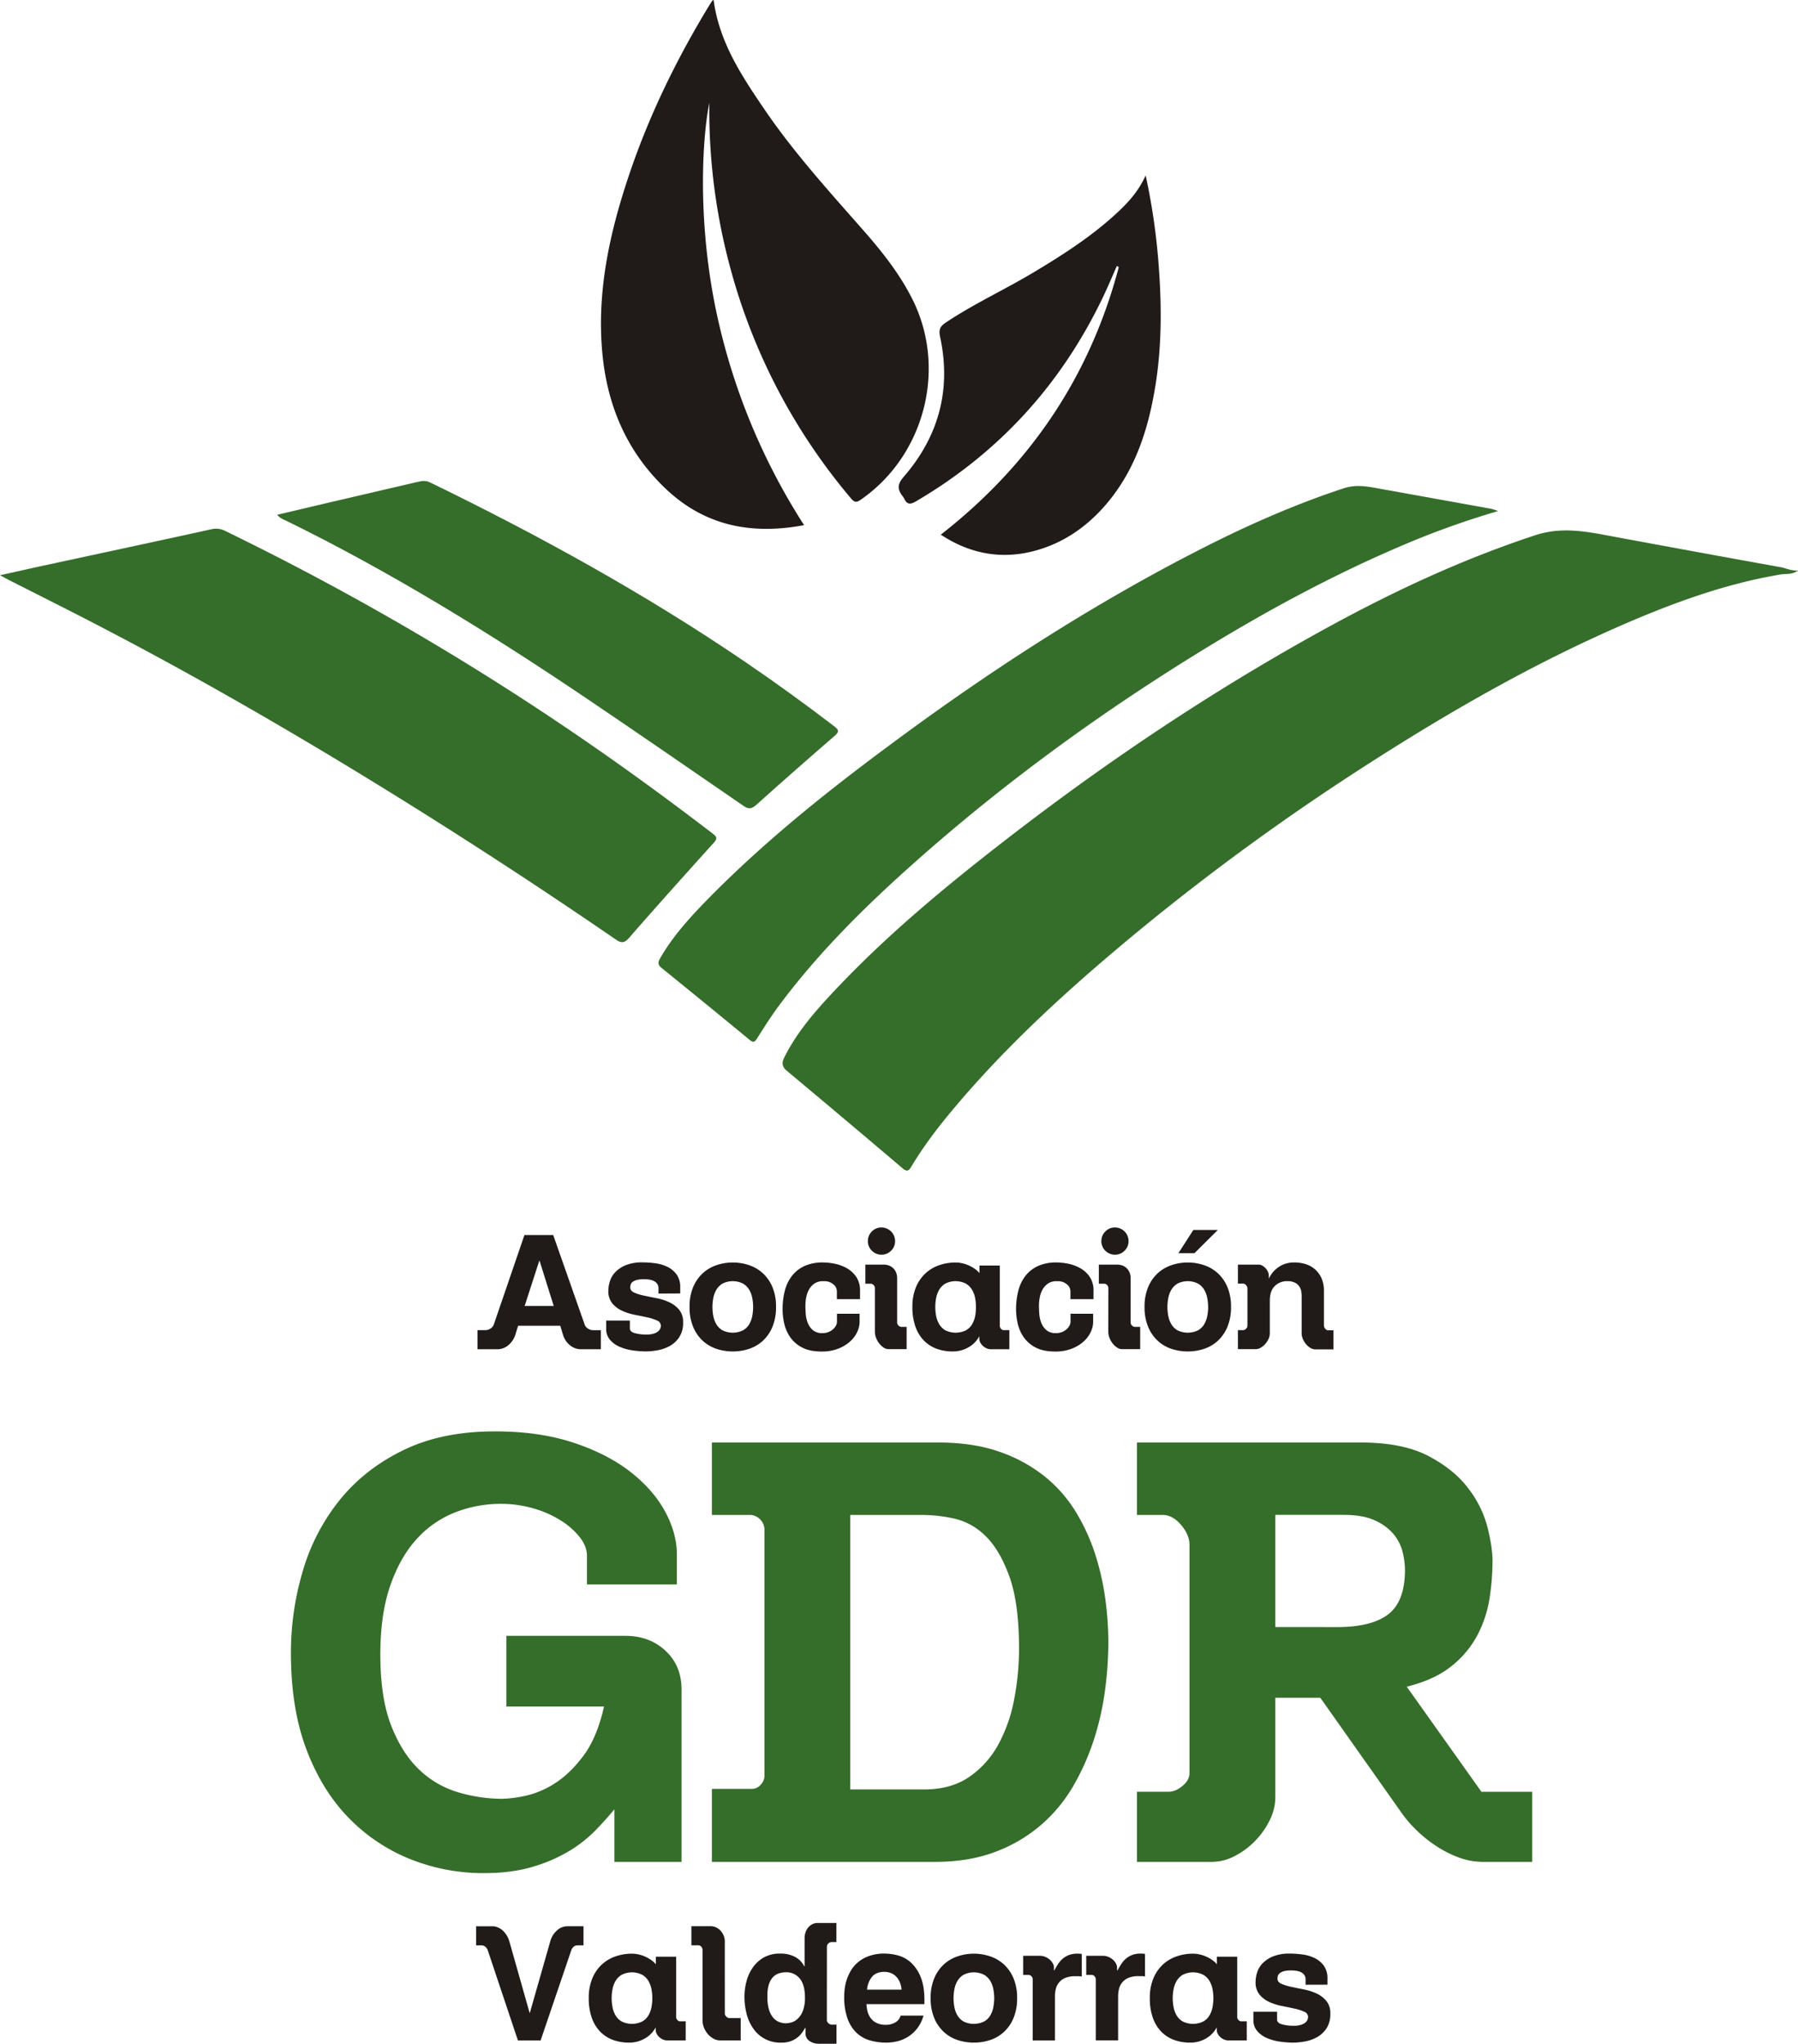 <?xml version="1.0" encoding="UTF-8"?>
<svg xmlns="http://www.w3.org/2000/svg" viewBox="0 0 1108.59 1259.64">
  <defs>
    <style>
      .a {
        fill: #201b19;
      }

      .b {
        fill: #356d2a;
      }
    </style>
  </defs>
  <g>
    <g>
      <path class="a" d="M360.48,816.39a4.68,4.68,0,0,0,2,2.45,5.58,5.58,0,0,0,3.09,1h4.9v11.76h-12a10.67,10.67,0,0,1-7.25-2.64,13.19,13.19,0,0,1-4.12-6.37l-1.66-5.49h-26l-1.67,5.49a14,14,0,0,1-4.16,6.37,10.54,10.54,0,0,1-7.21,2.64h-12V819.82h5.09a5.22,5.22,0,0,0,2.94-1,4.71,4.71,0,0,0,2-2.35l18.92-55.27h17.74Zm-37-11.46h17.93l-8.72-27.83h-.2Z"></path>
      <path class="a" d="M406,797.28v-3.43A4.67,4.67,0,0,0,403.9,790c-1.38-1-3.66-1.57-6.86-1.57a16.82,16.82,0,0,0-4.51.49,7.21,7.21,0,0,0-2.55,1.23,3.24,3.24,0,0,0-1.13,1.62,6.61,6.61,0,0,0-.24,1.76c0,1.37.8,2.42,2.4,3.14a30.52,30.52,0,0,0,6,1.86q3.61.78,7.88,1.62a33,33,0,0,1,7.89,2.54,17.39,17.39,0,0,1,6,4.61,11.66,11.66,0,0,1,2.4,7.69,16.06,16.06,0,0,1-2.4,9.21,16.72,16.72,0,0,1-5.93,5.44,24.22,24.22,0,0,1-7.5,2.6,41.41,41.41,0,0,1-7,.69,58.61,58.61,0,0,1-8.38-.64,30.73,30.73,0,0,1-7.94-2.21,16.18,16.18,0,0,1-5.93-4.31,10.15,10.15,0,0,1-2.35-6.86v-5h14.6v4.81c0,1.37,1,2.35,3,2.94a26.82,26.82,0,0,0,7.4.88,13.7,13.7,0,0,0,4.36-.59,8.47,8.47,0,0,0,2.65-1.37,4.58,4.58,0,0,0,1.32-1.72,4.46,4.46,0,0,0,.39-1.71,3.55,3.55,0,0,0-2.4-3.28,28.45,28.45,0,0,0-6-1.92q-3.57-.78-7.79-1.61a34.16,34.16,0,0,1-7.79-2.5,16.88,16.88,0,0,1-6-4.56,11.8,11.8,0,0,1-2.4-7.79,19.72,19.72,0,0,1,1-5.93,14.33,14.33,0,0,1,3.43-5.63,18.72,18.72,0,0,1,6.52-4.22,26.89,26.89,0,0,1,10.14-1.66,59.57,59.57,0,0,1,7.74.54,24.17,24.17,0,0,1,7.55,2.2,15.26,15.26,0,0,1,5.68,4.7,13.15,13.15,0,0,1,2.26,8v3.72Z"></path>
      <path class="a" d="M478.47,805.52a31.24,31.24,0,0,1-2.2,12.25,24.38,24.38,0,0,1-5.88,8.57,23.38,23.38,0,0,1-8.48,5,32.26,32.26,0,0,1-20.19,0,23.34,23.34,0,0,1-8.47-5,24.25,24.25,0,0,1-5.88-8.57,31.23,31.23,0,0,1-2.21-12.25,30.8,30.8,0,0,1,2.21-12.2,24.35,24.35,0,0,1,5.88-8.53,24,24,0,0,1,8.47-5,31.53,31.53,0,0,1,20.19,0,24.07,24.07,0,0,1,8.48,5,24.49,24.49,0,0,1,5.88,8.53A30.81,30.81,0,0,1,478.47,805.52Zm-14.11,0a30.18,30.18,0,0,0-.49-5.25,16.21,16.21,0,0,0-1.81-5.14,10.92,10.92,0,0,0-3.82-3.92,14,14,0,0,0-12.89,0,10.94,10.94,0,0,0-3.77,3.92,16,16,0,0,0-1.82,5.14,30.18,30.18,0,0,0-.49,5.25,30.56,30.56,0,0,0,.49,5.34,16,16,0,0,0,1.82,5.14,10.58,10.58,0,0,0,3.77,3.87,14.42,14.42,0,0,0,12.89,0,10.57,10.57,0,0,0,3.82-3.87,16.21,16.21,0,0,0,1.81-5.14A30.56,30.56,0,0,0,464.36,805.52Z"></path>
      <path class="a" d="M530,809.73V815a14.64,14.64,0,0,1-1.32,5.59,17.79,17.79,0,0,1-4.17,5.88,23.31,23.31,0,0,1-7.25,4.6A27.26,27.26,0,0,1,506.6,833q-7.35,0-12.06-2.5a20.25,20.25,0,0,1-7.35-6.37,24.41,24.41,0,0,1-3.67-8.43,39.19,39.19,0,0,1-1-8.67,45,45,0,0,1,1.42-11.62,24.72,24.72,0,0,1,4.46-9.16,20.77,20.77,0,0,1,7.74-6,27.3,27.3,0,0,1,11.37-2.15,37.77,37.77,0,0,1,6.86.73,25.22,25.22,0,0,1,7.45,2.65,17.59,17.59,0,0,1,6,5.34,14.86,14.86,0,0,1,2.45,8.82v5.09H516v-4.9a5.6,5.6,0,0,0-2.21-4.26,8.31,8.31,0,0,0-5.63-1.91h-.69a9.1,9.1,0,0,0-5.34,1.47,10.76,10.76,0,0,0-3.33,3.68,15.8,15.8,0,0,0-1.72,4.85,27.62,27.62,0,0,0-.49,5.09c0,1.44.07,3.12.2,5a18.87,18.87,0,0,0,1.22,5.54,11.47,11.47,0,0,0,3.14,4.5,8.76,8.76,0,0,0,6,1.87,9.68,9.68,0,0,0,6.51-2.4,8.33,8.33,0,0,0,1.77-2.26,5.21,5.21,0,0,0,.63-2.4v-4.9Z"></path>
      <path class="a" d="M539.43,793.85a2.58,2.58,0,0,0-.79-1.81,2.38,2.38,0,0,0-1.76-.83h-3.33V779.45h11.27a8.69,8.69,0,0,1,3.72.73,7.84,7.84,0,0,1,2.6,1.91,7.72,7.72,0,0,1,1.52,2.65,9.72,9.72,0,0,1,.49,3v27.63a3,3,0,0,0,2.45,2.45H559v13.72H547.86a5.48,5.48,0,0,1-3.09-1,12.05,12.05,0,0,1-2.7-2.55,13.59,13.59,0,0,1-1.91-3.43,10.24,10.24,0,0,1-.73-3.68ZM535.12,765a8.13,8.13,0,0,1,2.45-6,8,8,0,0,1,5.88-2.45,8.37,8.37,0,0,1,8.42,8.43,8,8,0,0,1-2.45,5.88,8.09,8.09,0,0,1-6,2.45,8.37,8.37,0,0,1-8.33-8.33Z"></path>
      <path class="a" d="M616.46,817.28a2.57,2.57,0,0,0,.73,1.71,2.12,2.12,0,0,0,1.62.83h3.52v11.76H610.67a5.91,5.91,0,0,1-2.2-.49,7.86,7.86,0,0,1-2.26-1.37,8,8,0,0,1-1.71-2.1,5.42,5.42,0,0,1-.69-2.7v-1.37a17,17,0,0,1-6.76,6.91,19.2,19.2,0,0,1-9.6,2.5,28.75,28.75,0,0,1-9.8-1.62,21,21,0,0,1-7.89-5,23.12,23.12,0,0,1-5.29-8.57,35.37,35.37,0,0,1-1.91-12.25,30.81,30.81,0,0,1,2.2-12.2,24.49,24.49,0,0,1,5.88-8.53,24,24,0,0,1,8.48-5,30.55,30.55,0,0,1,10.09-1.66,18.41,18.41,0,0,1,4.12.49,21.1,21.1,0,0,1,4.11,1.37,21.54,21.54,0,0,1,3.68,2.11,13.49,13.49,0,0,1,2.79,2.59v-4.7h12.55Zm-14.71-11.76a31.13,31.13,0,0,0-.48-5.25,16.22,16.22,0,0,0-1.82-5.14,10.84,10.84,0,0,0-3.82-3.92,14,14,0,0,0-12.89,0,11,11,0,0,0-3.77,3.92,16,16,0,0,0-1.81,5.14,30.18,30.18,0,0,0-.49,5.25,30.56,30.56,0,0,0,.49,5.34A16,16,0,0,0,579,816a10.66,10.66,0,0,0,3.77,3.87,14.42,14.42,0,0,0,12.89,0,10.49,10.49,0,0,0,3.82-3.87,16.22,16.22,0,0,0,1.82-5.14A31.51,31.51,0,0,0,601.75,805.52Z"></path>
      <path class="a" d="M674,809.73V815a14.64,14.64,0,0,1-1.32,5.59,17.79,17.79,0,0,1-4.17,5.88,23.31,23.31,0,0,1-7.25,4.6A27.26,27.26,0,0,1,650.56,833q-7.35,0-12.06-2.5a20.25,20.25,0,0,1-7.35-6.37,24.22,24.22,0,0,1-3.67-8.43,39.19,39.19,0,0,1-1-8.67,45,45,0,0,1,1.42-11.62,24.72,24.72,0,0,1,4.46-9.16,20.77,20.77,0,0,1,7.74-6,27.3,27.3,0,0,1,11.37-2.15,37.77,37.77,0,0,1,6.86.73,25.22,25.22,0,0,1,7.45,2.65,17.59,17.59,0,0,1,6,5.34,14.86,14.86,0,0,1,2.45,8.82v5.09H660v-4.9a5.6,5.6,0,0,0-2.21-4.26,8.31,8.31,0,0,0-5.63-1.91h-.69a9.1,9.1,0,0,0-5.34,1.47,10.76,10.76,0,0,0-3.33,3.68,15.8,15.8,0,0,0-1.72,4.85,27.62,27.62,0,0,0-.49,5.09c0,1.44.07,3.12.2,5a18.87,18.87,0,0,0,1.22,5.54,11.47,11.47,0,0,0,3.14,4.5,8.76,8.76,0,0,0,6,1.87,9.68,9.68,0,0,0,6.51-2.4,8.33,8.33,0,0,0,1.77-2.26,5.21,5.21,0,0,0,.63-2.4v-4.9Z"></path>
      <path class="a" d="M683.39,793.85a2.58,2.58,0,0,0-.79-1.81,2.38,2.38,0,0,0-1.76-.83h-3.33V779.45h11.27a8.69,8.69,0,0,1,3.72.73,7.84,7.84,0,0,1,2.6,1.91,7.72,7.72,0,0,1,1.52,2.65,9.44,9.44,0,0,1,.49,3v27.63a3,3,0,0,0,2.45,2.45H703v13.72H691.82a5.48,5.48,0,0,1-3.09-1A11.8,11.8,0,0,1,686,828a13.32,13.32,0,0,1-1.92-3.43,10.24,10.24,0,0,1-.73-3.68ZM679.08,765a8.13,8.13,0,0,1,2.45-6,8,8,0,0,1,5.88-2.45,8.37,8.37,0,0,1,8.42,8.43,8,8,0,0,1-2.45,5.88,8.09,8.09,0,0,1-6,2.45,8.37,8.37,0,0,1-8.33-8.33Z"></path>
      <path class="a" d="M759,805.52a31.24,31.24,0,0,1-2.2,12.25,24.38,24.38,0,0,1-5.88,8.57,23.38,23.38,0,0,1-8.48,5,32.26,32.26,0,0,1-20.19,0,23.34,23.34,0,0,1-8.47-5,24.38,24.38,0,0,1-5.88-8.57,31.23,31.23,0,0,1-2.21-12.25,30.8,30.8,0,0,1,2.21-12.2,24.49,24.49,0,0,1,5.88-8.53,24,24,0,0,1,8.47-5,31.53,31.53,0,0,1,20.19,0,24.07,24.07,0,0,1,8.48,5,24.49,24.49,0,0,1,5.88,8.53A30.81,30.81,0,0,1,759,805.52Zm-14.11,0a30.18,30.18,0,0,0-.49-5.25,16.21,16.21,0,0,0-1.81-5.14,10.92,10.92,0,0,0-3.82-3.92,14,14,0,0,0-12.89,0,11,11,0,0,0-3.77,3.92,16,16,0,0,0-1.82,5.14,30.18,30.18,0,0,0-.49,5.25,30.56,30.56,0,0,0,.49,5.34,16,16,0,0,0,1.82,5.14,10.66,10.66,0,0,0,3.77,3.87,14.42,14.42,0,0,0,12.89,0,10.57,10.57,0,0,0,3.82-3.87,16.21,16.21,0,0,0,1.81-5.14A30.56,30.56,0,0,0,744.93,805.52Zm-8.43-33.13h-9.89l9.21-14.31h15.09Z"></path>
      <path class="a" d="M769.14,794.15a3,3,0,0,0-.84-2,2.38,2.38,0,0,0-1.81-1h-3.23V779.45h12.83a4.33,4.33,0,0,1,2.26.64,8.29,8.29,0,0,1,2,1.61,8.5,8.5,0,0,1,1.42,2.16,5.59,5.59,0,0,1,.54,2.35V788a26.8,26.8,0,0,1,1.76-2.89,16.22,16.22,0,0,1,3.09-3.28,16.62,16.62,0,0,1,11-3.72,22.24,22.24,0,0,1,7.16,1.12,15.55,15.55,0,0,1,9.55,8.77,18.63,18.63,0,0,1,1.42,7.55v21.36a3.09,3.09,0,0,0,.79,2,2.22,2.22,0,0,0,1.76,1h3.33v11.76H811.08a6,6,0,0,1-3.19-.93,10.71,10.71,0,0,1-2.69-2.35,12.74,12.74,0,0,1-1.91-3.18,8.92,8.92,0,0,1-.74-3.43V799.93c0-1,0-2.06-.14-3.23a8.13,8.13,0,0,0-1-3.34,7.29,7.29,0,0,0-2.7-2.64,9.88,9.88,0,0,0-5-1.08,10.52,10.52,0,0,0-7.7,3q-3.09,3-3.08,9v20.09a8.58,8.58,0,0,1-.74,3.39,12,12,0,0,1-2,3.13,11.33,11.33,0,0,1-2.79,2.35,6,6,0,0,1-3.14.93h-11V819.82h3.23a2.45,2.45,0,0,0,1.81-.88,2.69,2.69,0,0,0,.84-1.86Z"></path>
    </g>
    <g>
      <path class="a" d="M355.86,1199a3.34,3.34,0,0,0-2.11.83,4.42,4.42,0,0,0-1.42,1.91l-19,55.86h-14l-18.62-55.66a4.49,4.49,0,0,0-1.47-2.06A3.5,3.5,0,0,0,297,1199h-3.43v-11.76h10a8.48,8.48,0,0,1,3.38.69,10.48,10.48,0,0,1,3,1.91,12.78,12.78,0,0,1,2.4,2.89,15.44,15.44,0,0,1,1.62,3.53l12.55,44.29h.19l12.64-44.29a13.56,13.56,0,0,1,4-6.37,9.28,9.28,0,0,1,6.42-2.65h10V1199Z"></path>
      <path class="a" d="M416.91,1243.28a2.57,2.57,0,0,0,.73,1.71,2.12,2.12,0,0,0,1.62.83h3.53v11.76H411.13a6,6,0,0,1-2.21-.49,7.68,7.68,0,0,1-2.25-1.37,7.8,7.8,0,0,1-1.72-2.1,5.42,5.42,0,0,1-.68-2.7v-1.37a17.05,17.05,0,0,1-6.77,6.91,19.2,19.2,0,0,1-9.6,2.5,28.75,28.75,0,0,1-9.8-1.62,21,21,0,0,1-7.89-5,23.25,23.25,0,0,1-5.29-8.57,35.37,35.37,0,0,1-1.91-12.25,30.81,30.81,0,0,1,2.2-12.2,24.49,24.49,0,0,1,5.88-8.53,24.07,24.07,0,0,1,8.48-5,30.59,30.59,0,0,1,10.09-1.66,18.41,18.41,0,0,1,4.12.49,21.2,21.2,0,0,1,4.12,1.37,21.45,21.45,0,0,1,3.67,2.11,13.49,13.49,0,0,1,2.79,2.59v-4.7h12.55Zm-14.7-11.76a31.19,31.19,0,0,0-.49-5.25,16.21,16.21,0,0,0-1.81-5.14,11,11,0,0,0-3.83-3.92,14,14,0,0,0-12.88,0,11,11,0,0,0-3.78,3.92,16.21,16.21,0,0,0-1.81,5.14,30.18,30.18,0,0,0-.49,5.25,30.56,30.56,0,0,0,.49,5.34,16.21,16.21,0,0,0,1.81,5.14,10.61,10.61,0,0,0,3.78,3.87,14.4,14.4,0,0,0,12.88,0,10.59,10.59,0,0,0,3.83-3.87,16.21,16.21,0,0,0,1.81-5.14A31.56,31.56,0,0,0,402.21,1231.52Z"></path>
      <path class="a" d="M446.9,1240.92a2.81,2.81,0,0,0,.93,2,2.77,2.77,0,0,0,2,.93h6.86v13.72H443.76a7.84,7.84,0,0,1-3.72-1,12.29,12.29,0,0,1-3.39-2.64,14.1,14.1,0,0,1-2.49-3.92,11.78,11.78,0,0,1-1-4.8v-43.52a2.8,2.8,0,0,0-.79-1.86,2.31,2.31,0,0,0-1.76-.88h-4.31v-11.76h11.76a7.8,7.8,0,0,1,3.72.88,9,9,0,0,1,2.79,2.26,10.44,10.44,0,0,1,1.72,2.94,8.4,8.4,0,0,1,.59,2.94Z"></path>
      <path class="a" d="M509.81,1245.14a2.54,2.54,0,0,0,1,1.86,2.94,2.94,0,0,0,2,.88h2.94v11.76H504.91a9.78,9.78,0,0,1-5.83-1.71,5.33,5.33,0,0,1-2.4-4.56v-3.53h-.2c-.52.85-1.14,1.8-1.86,2.84a14.62,14.62,0,0,1-7,5.35,16.26,16.26,0,0,1-5.78.93,20.13,20.13,0,0,1-17.49-8.82,27.57,27.57,0,0,1-4.07-9.12,43.36,43.36,0,0,1-1.27-10.58,37.32,37.32,0,0,1,1.12-8.77,26.87,26.87,0,0,1,3.73-8.58,21.21,21.21,0,0,1,6.81-6.47,19.82,19.82,0,0,1,10.39-2.54A19.21,19.21,0,0,1,490,1206a13.64,13.64,0,0,1,5.88,5.93h.2v-17.15a11.35,11.35,0,0,1,.69-4.07,9.2,9.2,0,0,1,1.81-3,7.75,7.75,0,0,1,2.55-1.86,6.85,6.85,0,0,1,2.79-.64h11.76v11.76h-3a3,3,0,0,0-2.84,2.84Zm-36.65-14.6a27,27,0,0,0,1,8.18,13.83,13.83,0,0,0,2.69,5,9.13,9.13,0,0,0,3.73,2.59,11.89,11.89,0,0,0,4,.74,15.11,15.11,0,0,0,3-.44,9.5,9.5,0,0,0,3.92-2.06,12.83,12.83,0,0,0,3.38-4.8,21.34,21.34,0,0,0,1.42-8.58q0-8-3.28-11.81a10.41,10.41,0,0,0-8.18-3.77q-6.18,0-9,3.92T473.16,1230.54Z"></path>
      <path class="a" d="M569.39,1242.3a23.09,23.09,0,0,1-3.87,7.89,21.81,21.81,0,0,1-12.25,7.93,29,29,0,0,1-6.81.84,35.85,35.85,0,0,1-10.24-1.42,20,20,0,0,1-8.23-4.76,22.83,22.83,0,0,1-5.49-8.82,39.57,39.57,0,0,1-2-13.52c0-1,.08-2.42.25-4.12a29.11,29.11,0,0,1,1.12-5.49,29.8,29.8,0,0,1,2.55-5.92,19.74,19.74,0,0,1,4.46-5.39,22.42,22.42,0,0,1,6.86-3.92,27.73,27.73,0,0,1,9.75-1.52,32.32,32.32,0,0,1,8.14,1.12,19.36,19.36,0,0,1,7.93,4.32,24,24,0,0,1,6,8.77q2.4,5.58,2.4,14.5v2.45H534.21a35,35,0,0,0,.49,3.63,12.56,12.56,0,0,0,1.62,4.21,10,10,0,0,0,3.63,3.48,12.7,12.7,0,0,0,6.51,1.42,11.13,11.13,0,0,0,5.44-1.42,6.72,6.72,0,0,0,3.38-4.26Zm-13.52-16a14.54,14.54,0,0,0-1.37-5.24,11.16,11.16,0,0,0-2.55-3.38,8.88,8.88,0,0,0-3.23-1.81,11.71,11.71,0,0,0-3.43-.54q-4.9,0-7.5,2.89a14.23,14.23,0,0,0-3.19,8.08Z"></path>
      <path class="a" d="M627.12,1231.52a31.23,31.23,0,0,1-2.21,12.25,24.38,24.38,0,0,1-5.88,8.57,23.38,23.38,0,0,1-8.48,5,32.23,32.23,0,0,1-20.18,0,23.3,23.3,0,0,1-8.48-5,24.38,24.38,0,0,1-5.88-8.57,31.23,31.23,0,0,1-2.21-12.25,30.8,30.8,0,0,1,2.21-12.2,24.49,24.49,0,0,1,5.88-8.53,24,24,0,0,1,8.48-5,31.5,31.5,0,0,1,20.18,0,24.07,24.07,0,0,1,8.48,5,24.49,24.49,0,0,1,5.88,8.53A30.8,30.8,0,0,1,627.12,1231.52Zm-14.12,0a30.18,30.18,0,0,0-.49-5.25,16,16,0,0,0-1.81-5.14,10.92,10.92,0,0,0-3.82-3.92,14,14,0,0,0-12.89,0,11,11,0,0,0-3.77,3.92,16,16,0,0,0-1.81,5.14,30.18,30.18,0,0,0-.49,5.25,30.56,30.56,0,0,0,.49,5.34,16,16,0,0,0,1.81,5.14,10.66,10.66,0,0,0,3.77,3.87,14.42,14.42,0,0,0,12.89,0,10.57,10.57,0,0,0,3.82-3.87,16,16,0,0,0,1.81-5.14A30.56,30.56,0,0,0,613,1231.52Z"></path>
      <path class="a" d="M636.72,1219.85a2.61,2.61,0,0,0-.78-1.81,2.42,2.42,0,0,0-1.77-.83h-3.33v-11.76h10.58a7.81,7.81,0,0,1,2.89.59,9.7,9.7,0,0,1,2.75,1.61,9.41,9.41,0,0,1,2,2.36,5.24,5.24,0,0,1,.78,2.69v1.76h.2c.72-1.3,1.47-2.58,2.25-3.82a15.57,15.57,0,0,1,2.84-3.33A13.23,13.23,0,0,1,659,1205a14.41,14.41,0,0,1,5.35-.88c.45,0,.89,0,1.32.05s.86.08,1.32.14v13.92a8.82,8.82,0,0,0-1.91-.2h-2a15.68,15.68,0,0,0-6.47,1.13,9.84,9.84,0,0,0-3.82,2.94,10.41,10.41,0,0,0-1.86,4,19.83,19.83,0,0,0-.49,4.36v27.14H636.72Z"></path>
      <path class="a" d="M675.62,1219.85a2.61,2.61,0,0,0-.78-1.81,2.38,2.38,0,0,0-1.76-.83h-3.34v-11.76h10.59a7.85,7.85,0,0,1,2.89.59,9.65,9.65,0,0,1,2.74,1.61,9,9,0,0,1,2,2.36,5.25,5.25,0,0,1,.79,2.69v1.76H689c.72-1.3,1.47-2.58,2.26-3.82a15.29,15.29,0,0,1,2.84-3.33,13.23,13.23,0,0,1,3.87-2.35,14.35,14.35,0,0,1,5.34-.88c.46,0,.9,0,1.32.05s.87.08,1.33.14v13.92a8.88,8.88,0,0,0-1.91-.2h-2a15.65,15.65,0,0,0-6.47,1.13,9.7,9.7,0,0,0-3.82,2.94,10.29,10.29,0,0,0-1.87,4,20.45,20.45,0,0,0-.49,4.36v27.14H675.62Z"></path>
      <path class="a" d="M762.84,1243.28a2.58,2.58,0,0,0,.74,1.71,2.12,2.12,0,0,0,1.61.83h3.53v11.76H757.06a5.91,5.91,0,0,1-2.2-.49,7.86,7.86,0,0,1-2.26-1.37,7.76,7.76,0,0,1-1.71-2.1,5.42,5.42,0,0,1-.69-2.7v-1.37a17,17,0,0,1-6.76,6.91,19.21,19.21,0,0,1-9.61,2.5,28.73,28.73,0,0,1-9.79-1.62,21,21,0,0,1-7.89-5,23.27,23.27,0,0,1-5.3-8.57,35.61,35.61,0,0,1-1.91-12.25,30.8,30.8,0,0,1,2.21-12.2,24.49,24.49,0,0,1,5.88-8.53,24,24,0,0,1,8.47-5,30.65,30.65,0,0,1,10.1-1.66,18.26,18.26,0,0,1,4.11.49,21.2,21.2,0,0,1,4.12,1.37,21.54,21.54,0,0,1,3.68,2.11,13.49,13.49,0,0,1,2.79,2.59v-4.7h12.54Zm-14.7-11.76a30.18,30.18,0,0,0-.49-5.25,16,16,0,0,0-1.81-5.14,10.92,10.92,0,0,0-3.82-3.92,14,14,0,0,0-12.89,0,11,11,0,0,0-3.77,3.92,16.22,16.22,0,0,0-1.82,5.14,31.19,31.19,0,0,0-.49,5.25,31.56,31.56,0,0,0,.49,5.34,16.22,16.22,0,0,0,1.82,5.14,10.66,10.66,0,0,0,3.77,3.87,14.42,14.42,0,0,0,12.89,0,10.57,10.57,0,0,0,3.82-3.87,16,16,0,0,0,1.81-5.14A30.56,30.56,0,0,0,748.14,1231.52Z"></path>
      <path class="a" d="M805,1223.28v-3.43a4.66,4.66,0,0,0-2.06-3.82c-1.37-1-3.66-1.57-6.86-1.57a16.79,16.79,0,0,0-4.5.49,7.13,7.13,0,0,0-2.55,1.23,3.24,3.24,0,0,0-1.13,1.62,6.61,6.61,0,0,0-.24,1.76c0,1.37.8,2.42,2.4,3.14a30.62,30.62,0,0,0,6,1.86q3.63.78,7.89,1.62a33.29,33.29,0,0,1,7.89,2.54,17.39,17.39,0,0,1,6,4.61,11.66,11.66,0,0,1,2.4,7.69,16.06,16.06,0,0,1-2.4,9.21,16.72,16.72,0,0,1-5.93,5.44,24.22,24.22,0,0,1-7.5,2.6,41.41,41.41,0,0,1-7,.69,58.61,58.61,0,0,1-8.38-.64,30.73,30.73,0,0,1-7.94-2.21,16.18,16.18,0,0,1-5.93-4.31,10.15,10.15,0,0,1-2.35-6.86v-5h14.6v4.81c0,1.37,1,2.35,3,2.94a26.82,26.82,0,0,0,7.4.88,13.7,13.7,0,0,0,4.36-.59,8.29,8.29,0,0,0,2.64-1.37,4.51,4.51,0,0,0,1.33-1.72,4.46,4.46,0,0,0,.39-1.71,3.55,3.55,0,0,0-2.4-3.28,28.45,28.45,0,0,0-6-1.92q-3.57-.78-7.79-1.61a34.16,34.16,0,0,1-7.79-2.5,16.88,16.88,0,0,1-6-4.56,11.8,11.8,0,0,1-2.4-7.79,19.72,19.72,0,0,1,1-5.93,14.33,14.33,0,0,1,3.43-5.63,18.72,18.72,0,0,1,6.52-4.22,26.89,26.89,0,0,1,10.14-1.66,59.57,59.57,0,0,1,7.74.54,24.17,24.17,0,0,1,7.55,2.2,15.34,15.34,0,0,1,5.68,4.7,13.21,13.21,0,0,1,2.26,8v3.72Z"></path>
    </g>
    <g>
      <path class="b" d="M385.66,1008.24q14.76,0,24.66,9.18t9.9,23.94v106.2h-41.4v-32.4q-5.06,6.13-11.7,13a82.92,82.92,0,0,1-16,12.6,96.28,96.28,0,0,1-22.32,9.72q-13,4-30.6,4a120.84,120.84,0,0,1-44.82-8.46,109.32,109.32,0,0,1-38-25.2q-16.57-16.74-26.28-42.12T179.38,1019a176.42,176.42,0,0,1,7.38-50.94,125.78,125.78,0,0,1,22.86-43.74q15.47-19.08,39.24-30.6T305,882.24h.72q26.64,0,47.52,6.84t35.1,17.82q14.2,11,21.6,24.48t7.38,26.82v18.36H361.9V958.92q0-5.74-4.32-11.34a46.19,46.19,0,0,0-11.52-10.26,65.31,65.31,0,0,0-16.92-7.56,72.22,72.22,0,0,0-20.52-2.88,76.89,76.89,0,0,0-27.9,5.22A62.82,62.82,0,0,0,257,948.48q-10.26,11.17-16.38,28.8t-6.12,42.48q0,26.65,6.66,43.74t17.28,27.18a58.57,58.57,0,0,0,24.12,14,95.71,95.71,0,0,0,27.18,4,80.59,80.59,0,0,0,13.14-1.62,55.24,55.24,0,0,0,18.36-7.38q9.53-5.75,18.18-17.1t13-30.78H312.22v-43.56Z"></path>
      <path class="b" d="M471.34,942a9.43,9.43,0,0,0-8.28-8.28H438.94V889.08H578.26q21.94,0,38.15,5.76a93.27,93.27,0,0,1,27.91,15.3,84.88,84.88,0,0,1,19.26,22.14,123.06,123.06,0,0,1,11.88,26.28,160.9,160.9,0,0,1,6.12,27.54,205.24,205.24,0,0,1,1.8,26.1,232,232,0,0,1-2,29.16,171.37,171.37,0,0,1-6.84,30.6,147.83,147.83,0,0,1-12.78,28.8,94.06,94.06,0,0,1-20,24.12,92.77,92.77,0,0,1-28.26,16.56q-16.2,6.13-37.44,6.12H438.94v-45h24.84A7,7,0,0,0,469,1100a7.84,7.84,0,0,0,2.34-5.4Zm52.92,160.92h45.36q16.54,0,27.72-7.56a57.41,57.41,0,0,0,18-19.8,94.06,94.06,0,0,0,9.9-27.9,164.6,164.6,0,0,0,3.06-31.5q0-28.42-6.12-45t-14.94-24.84A39.9,39.9,0,0,0,588,935.88a94.9,94.9,0,0,0-19.08-2.16H524.26Z"></path>
      <path class="b" d="M913.41,1104.36h31.32v43.2H914.85a43.9,43.9,0,0,1-15.84-2.88,69,69,0,0,1-14.22-7.38,81.64,81.64,0,0,1-12.24-10.08,73,73,0,0,1-9.18-11l-49.32-69.84H786.33v61.2a32.14,32.14,0,0,1-3.42,14.22,49.17,49.17,0,0,1-9,12.78,47.62,47.62,0,0,1-12.6,9.36,30.2,30.2,0,0,1-13.86,3.6H701v-43.2h19.44q4.32,0,8.64-3.6c2.88-2.39,4.32-5,4.32-7.92V952.08c0-4.08-1.74-8.15-5.22-12.24s-7.26-6.12-11.34-6.12H701V889.08H838.89q25.92,0,41.76,8.28t24.66,20a66.5,66.5,0,0,1,11.88,24.12q3.06,12.42,3.06,20.7a151.55,151.55,0,0,1-1.8,22.68,72.89,72.89,0,0,1-7.38,22.68,60.47,60.47,0,0,1-16,19.26q-10.44,8.48-27.72,12.78Zm-88.92-101.52q21.24,0,31.5-7.92t10.26-27.36a46.83,46.83,0,0,0-1.44-11,27.35,27.35,0,0,0-5.58-11,32.1,32.1,0,0,0-11.52-8.46q-7.38-3.42-19.26-3.42H786.33v69.12Z"></path>
    </g>
    <g>
      <path class="b" d="M1108.59,351.61c-3.69,2.77-7.33,1.89-10.62,2.44-33.7,5.63-65.52,17.2-96.7,30.69-55.88,24.19-108.49,54.42-159.59,87.34A1475,1475,0,0,0,692.08,582C654.91,613.2,619.29,646,588,683.27c-9.54,11.35-18.55,23.11-26.17,35.87-1.69,2.82-2.9,3-5.43.84Q521,689.92,485.34,660.15c-3.25-2.71-3.49-5-1.75-8.45,7.07-14.18,17.09-26.18,27.74-37.67,33-35.69,70.32-66.64,108.66-96.33,62.87-48.69,128.8-92.81,198.61-131,41-22.44,83.3-42.11,127.89-56.79,15.24-5,29.29-2.77,44,0q53.68,10,107.44,19.68C1101.26,350.19,1104.33,351.93,1108.59,351.61Z"></path>
      <path class="b" d="M0,354.54c9.23-2,17.43-3.9,25.64-5.67,34.92-7.55,69.86-15,104.75-22.68a12.2,12.2,0,0,1,8.57,1.1A1714.2,1714.2,0,0,1,343.9,445.05c32.64,21.88,64.46,44.91,95.64,68.81,2.71,2.07,2.67,3.21.48,5.64-17.5,19.42-35,38.86-52.17,58.56-3.06,3.5-5,3.18-8.39.85q-65-44.62-132-86.29c-62.19-38.65-125.5-75.36-190.54-109-17-8.8-34.1-17.32-51.15-26C4.16,356.79,2.6,355.93,0,354.54Z"></path>
      <path class="b" d="M923.64,315a523.68,523.68,0,0,0-56.46,20.08C821.83,354.18,778.76,377.6,737,403.44c-61.14,37.82-119,80.09-172.78,127.86-30.67,27.24-59.83,56-84.34,89.07-4.65,6.28-8.83,12.92-13,19.5-1.41,2.22-2.25,3.09-4.74,1q-27-22.26-54.15-44.22c-2.53-2-2.38-3.57-.91-6.12,7.53-13.13,17.57-24.25,28-35,38.74-39.7,82.33-73.66,127-106.24,57-41.51,116.28-79.3,179.15-111.31,28.18-14.35,57.06-27.08,87.18-37,6.61-2.17,12.66-1.51,19-.36q36.09,6.48,72.16,13A36.31,36.31,0,0,1,923.64,315Z"></path>
      <path class="b" d="M170.92,317.27c10.8-2.55,21.23-5,31.67-7.47q27.66-6.46,55.33-12.89c2.46-.58,4.73-.79,7.23.43C332.39,330,397.76,366,459.64,408.09c18.58,12.64,36.75,25.85,54.62,39.47,3.16,2.4,3.21,3.52.22,6.1q-24.37,21.06-48.36,42.57c-3.11,2.8-5.06,2.31-8,.26-32.23-22.16-64.41-44.39-96.83-66.26-59.34-40-120.17-77.58-184.54-109.14C174.85,320.18,172.74,319.56,170.92,317.27Z"></path>
    </g>
    <g>
      <path class="a" d="M440,0c3.37,25.78,17.25,46.72,31.36,67.45,18.23,26.77,40,50.66,61.33,74.94,11.31,12.89,22,26.4,29.74,41.78,21.65,42.76,7.72,96.57-31.7,123.81-2.68,1.85-3.9,1.71-6-.76a367.1,367.1,0,0,1-74.41-141.93,372.43,372.43,0,0,1-13-96.68V63.4c-5,25.74-7.1,79.55,5.82,135.47a394.21,394.21,0,0,0,52.63,124.8c-32.51,6.09-61.14.46-85.26-22.38s-36.29-51.6-39.2-84.45c-3.3-37.21,4.48-72.81,16.13-107.76,12.4-37.21,29.47-72.26,49.85-105.73.61-1,1.24-2,1.91-2.92C439.3.21,439.67.15,440,0Z"></path>
      <path class="a" d="M706.38,108.13a398.44,398.44,0,0,1,7.66,50.7c2.21,26.61,2.59,53.23-1.78,79.7s-12.41,51.38-30.18,72.21c-12.57,14.75-28.26,25.18-47,29.46-19.37,4.42-37.91.64-55-10.67,55.2-43.09,92-97.7,109.73-164.89l-1.19-.71c-2.8,6.31-5.45,12.7-8.43,18.93-25.68,53.78-64,96-115.48,126.17-3.63,2.12-5.53,1.84-7.24-1.75a10,10,0,0,0-1.1-1.66c-3.13-4.15-3.1-7.21.81-11.72,21.63-24.94,29.47-53.85,22.45-86.31-.94-4.36-.09-6.37,3.47-8.75,17.45-11.68,36.57-20.39,54.52-31.16,18.72-11.23,37-23,52.9-38.18C696.67,123.62,702.22,117.24,706.38,108.13Z"></path>
    </g>
  </g>
</svg>
